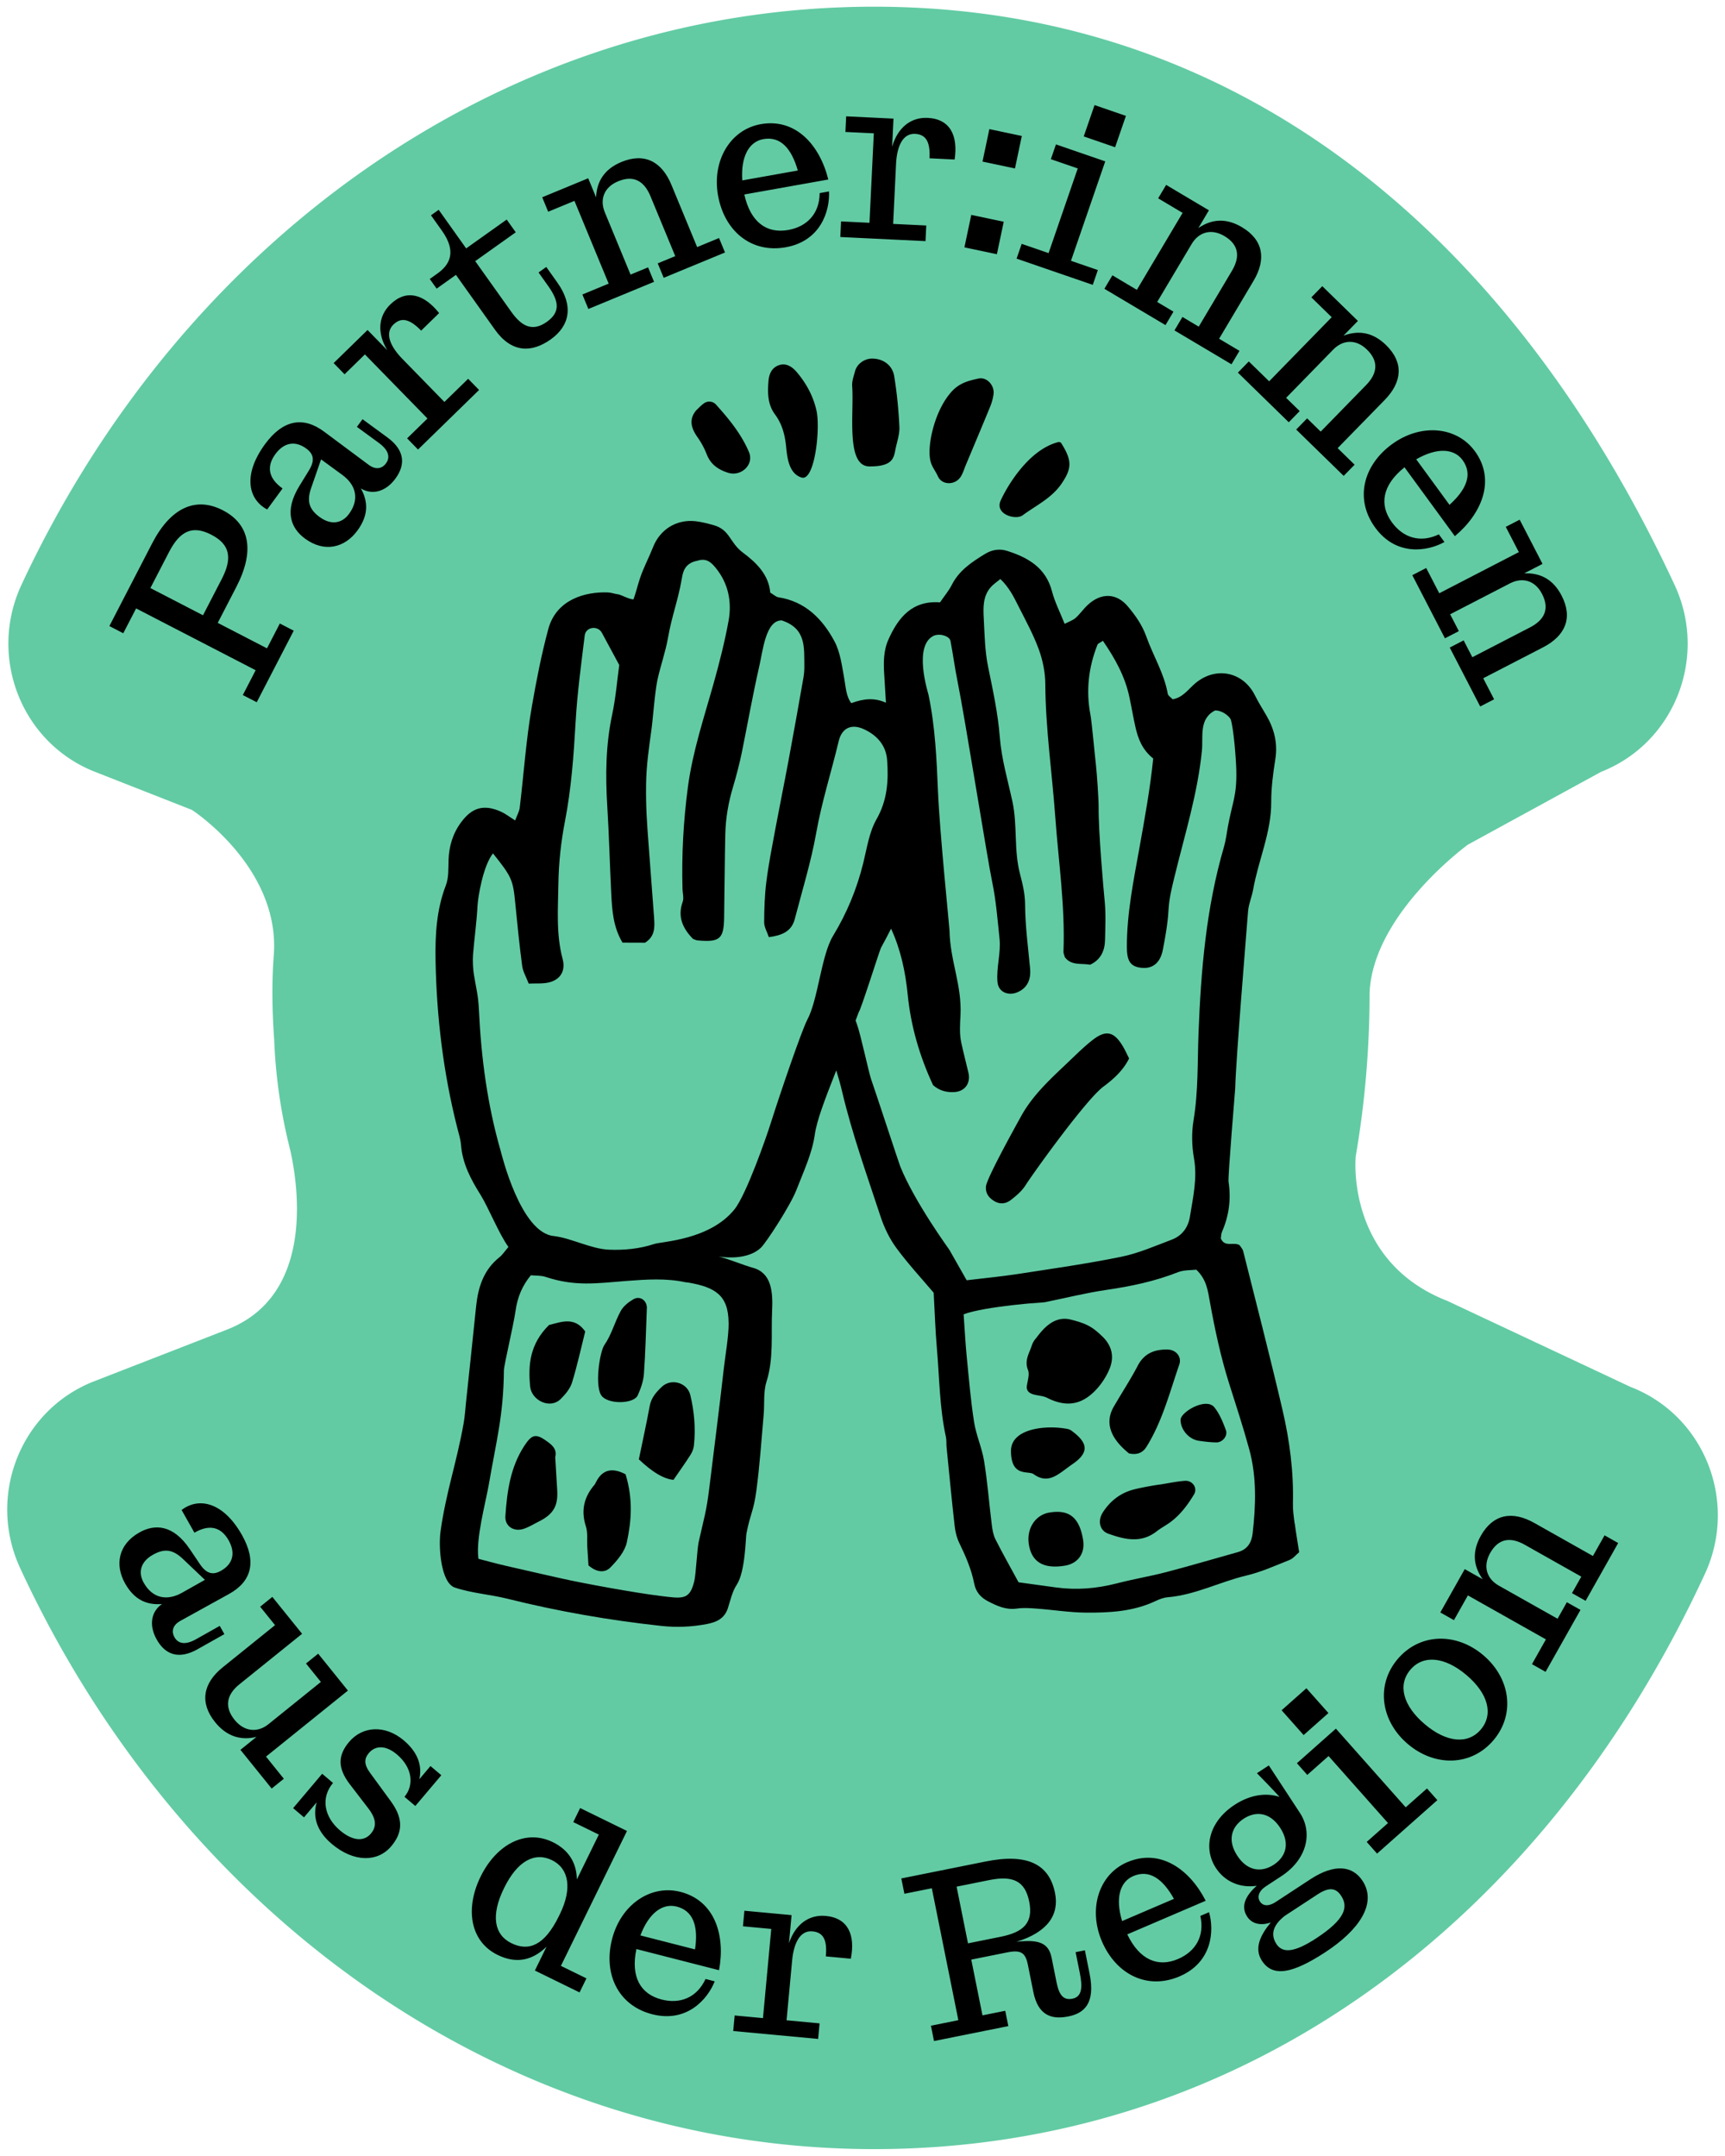 <svg xmlns="http://www.w3.org/2000/svg" id="Ebene_1" data-name="Ebene 1" viewBox="0 0 680.06 850.2"><defs><clipPath id="clippath"><path d="M0 0h680.06v850.2H0z" style="stroke-width:0;fill:none"/></clipPath><style>.cls-3{stroke-width:0}</style></defs><g style="clip-path:url(#clippath)"><path d="m642.92 546.89-72.26-33.94c-40.22-15.65-36.2-56.74-36.2-56.74l-.03-.04c3.56-20.54 5.51-42.21 5.51-64.65 1.26-31.22 38.76-58.49 38.77-58.49l52.49-28.7c28.98-11.38 42.24-45.24 28.99-73.7C597.15 95.17 490.84 2.64 344.6 2.64S71.49 95.18 8.45 230.62c-13.24 28.46.02 62.32 29 73.7l38.22 15.02s34.92 22.61 32.26 57.33c-.86 11.24-.59 22.82.17 33.34a207.44 207.44 0 0 0 5.1 38.38c.13.66.21 1.01.21 1.01s.06.21.15.54c.32 1.35.64 2.71.98 4.05 3.1 14.11 9.33 56.88-25.05 70.25L37.15 544.6C8.12 555.89-5.24 589.73 7.93 618.24c62.86 136.07 190.02 229.12 336.68 229.12s264.68-90.77 327.54-226.84c13.17-28.51-.19-62.35-29.22-73.64Z" style="fill:#62cba4;stroke-width:0"/></g><path d="M378.83 187.86c.84-1.41 1.32-3.05 1.96-4.58 3.21-7.67 6.45-15.32 9.6-23.01a20.32 20.32 0 0 0 1.29-4.79c.5-3.47-2.59-6.95-5.95-6.22-3.79.83-7.41 1.7-10.48 5.06-5.85 6.41-8.56 16.95-8.77 23.03-.21 6.08 1.68 6.92 3.3 10.5 1.64 3.61 6.97 3.48 9.04 0ZM403.17 203.17c5.29-3.91 11.44-6.73 15.36-12.51 4.03-5.94 4.24-9.06-.28-16.14-.31-.09-.65-.31-.92-.24-11.85 2.94-20.36 17.63-22.82 23.05-2.46 5.42 5.89 7.88 8.66 5.84ZM342.72 183.9c9.34.08 9.64-3.43 10.3-6.71.59-2.96 1.69-5.96 1.55-8.9-.32-6.68-.96-13.39-2.05-19.99-.72-4.4-4.44-6.9-8.67-6.92-3.02-.01-5.97 2.06-6.75 4.94-.52 1.94-1.28 3.97-1.14 5.9.78 10.66-2.58 31.6 6.76 31.68ZM278.64 179.18c1.55 4.01 4.66 6.05 8.39 7.22 5.17 1.62 10.32-3.2 8.25-8.13-2.92-6.95-7.82-13.03-13.03-18.77-1.24-1.37-3.25-1.5-4.67-.51-1.26.88-2.28 2.04-3.12 2.81-2.71 3.25-2.32 6.59.52 10.58 1.5 2.11 2.75 4.46 3.65 6.8ZM309.91 176.06c.42 4.02.95 10.66 6.12 12.23 5.16 1.57 7.45-19.23 5.87-26.35-1.27-5.71-3.99-10.72-7.71-15.14-1.73-2.05-4.12-3.8-7.02-2.84-2.78.91-3.95 3.3-4.2 6.22-.4 4.65-.35 9.28 2.53 13.17 2.85 3.85 3.92 7.99 4.42 12.72ZM434.56 526.92c-3.81-3.67-6.03-5.04-12.49-6.64-7.47-1.86-12.07 5.5-13.87 7.65-.64.76-1.15 1.7-1.45 2.64-1 3.08-2.96 5.85-1.48 9.58.75 1.89-.28 4.49-.5 6.8.17 3.68 5.31 2.8 7.94 4.14 7.43 3.78 13.52 3.02 19.24-2.97 2.26-2.37 4.18-5.31 5.44-8.33 1.96-4.71 1.06-9.13-2.82-12.87ZM391.97 473.56c2.31 1.42 4.64 1.06 6.58-.45 2.08-1.62 4.22-3.42 5.62-5.59 3.79-5.87 24.13-34.11 30.83-39.08 3.86-2.86 7.77-6.31 10.14-11.12-.84-1.65-1.52-3.16-2.35-4.58-3.53-6.03-6.74-6.82-12.03-2.69-2.9 2.26-5.57 4.83-8.23 7.38-7.24 6.98-14.93 13.58-19.9 22.55-3.59 6.47-13.67 24.8-13.93 27.81-.23 2.7 1.1 4.44 3.26 5.77ZM445.08 573.06c2.85.62 5.25.04 6.91-2.62 6.24-10.01 9.11-21.38 12.91-32.36 1.1-3.17-1.3-5.98-4.78-5.99-5.01-.02-9.03 1.51-11.57 6.37-2.78 5.33-6.1 10.38-9.12 15.59-5.5 8.74 1.4 15.51 5.65 19.01ZM467.13 583.86c-3.29.25-6.55.96-9.82 1.47-.02-.07-7.29 1.09-10.82 2.09-5.01 1.41-8.91 4.52-11.71 8.89-2.11 3.29-1.29 7.17 2.15 8.4 6.38 2.28 12.9 3.89 19.06-.92 1.56-1.22 3.34-2.17 4.97-3.31 4.17-2.94 7.16-6.95 9.75-11.22 1.54-2.53-.54-5.62-3.58-5.39ZM413.78 596.36c-5.67.93-9.18 6.38-8.15 12.67 1.14 6.93 5.87 9.68 14.25 8.28 5.12-.86 7.97-4.89 7.13-10.08-1.43-8.86-5.43-12.15-13.23-10.87ZM422.29 564c-.75-.55-1.87-.67-2.85-.82-8.17-1.22-20.88.35-20.88 8.92.05 10.5 6.83 7.63 8.9 9.12 6.05 4.33 9.85-.16 15.51-4.05 7.29-5.01 5.11-8.96-.68-13.17ZM478.9 555.08c-3.1-4.44-13.47 1.6-13.47 4.75 0 3.85 3.25 7.66 7.17 8.24 2.3.34 4.63.62 6.95.65 2.4.03 4.56-2.58 3.74-4.82-1.12-3.08-2.41-6.27-4.39-8.82Z" class="cls-3"/><path d="M510.4 600.7c-.35-2.64-.75-5.31-.68-7.95.31-12.5-1.3-24.82-4.12-36.9-4.88-20.9-10.26-41.69-15.48-62.51-.23-.92-1.01-1.71-1.41-2.37-2.38-1.49-5.81 1.02-7.41-2.66.13-.78.1-1.82.48-2.69 2.76-6.33 3.6-12.85 2.56-19.7-.29-1.92 2.61-36.22 2.63-36.89.25-11.07 4.39-60.9 5.05-69.62.23-2.96 1.52-5.82 2.04-8.78 2.04-11.51 7.14-22.36 7.1-34.36-.02-5.64.74-11.33 1.62-16.92 1-6.33-.43-11.97-3.58-17.35-1.51-2.59-3.12-5.14-4.46-7.83-4.67-9.36-15.44-11.54-23.5-4.77-2.75 2.31-4.85 5.6-8.91 6.32-.67-.71-1.81-1.35-1.95-2.16-1.42-8.06-5.76-14.99-8.44-22.52-1.65-4.64-4.29-8.33-7.25-11.88-4.51-5.41-10.57-5.54-15.85-.66-1.72 1.59-3.06 3.6-4.82 5.15-1.09.97-2.62 1.44-4.3 2.32-1.87-4.7-3.9-8.63-4.98-12.8-2.43-9.35-9.43-13.33-17.71-15.97-3.03-.97-6.02-.44-8.72 1.22-5.16 3.17-10.18 6.46-13.06 12.16-1.19 2.35-2.95 4.41-4.66 6.92-10.93-.82-16.46 5.91-20.38 14.75-1.97 4.46-1.9 9.17-1.61 13.89.22 3.64.45 7.29.67 10.93-4.32-1.94-8.44-1.76-13.66.17-2.06-2.65-2.17-6.37-2.83-10.01-.89-4.89-1.53-10.13-3.82-14.4-4.72-8.8-11.49-15.69-22.12-17.34-.91-.14-1.71-.96-3.18-1.83-.58-6.92-5.28-11.69-10.78-15.77-5.36-3.98-5-9.09-11.77-10.9-2.26-.6-4.55-1.22-6.87-1.48-7.58-.86-14.08 3.28-16.8 10.25-1.59 4.05-3.78 8.13-5.15 12.27-.92 2.8-1.53 5.45-2.55 8.31-1.95-.09-4.85-1.86-6.14-2.02-1.33-.16-2.63-.68-3.95-.73-8.77-.35-20.33 2.67-23.5 14.45-2.71 10.07-4.69 20.25-6.46 30.42-2.3 13.19-3.19 26.63-4.79 39.95-.18 1.54-1.05 3-1.81 5.08-2.23-1.4-3.77-2.63-5.51-3.42-6.75-3.05-11.41-1.77-15.77 4.11-3.31 4.46-4.81 9.47-4.98 15.01-.1 3.31.09 6.89-1.06 9.88-3.71 9.65-4.25 19.66-4.06 29.74.42 22.23 3.06 44.19 8.53 65.77.58 2.28 1.32 4.57 1.51 6.89.57 7.3 3.84 13.47 7.62 19.51 3.15 5.02 7.38 15.63 11.07 20.67-1.35 1.57-2.28 3.05-3.57 4.08-6.25 5-8.4 11.85-9.18 19.42-1.29 12.65-2.65 25.29-3.99 37.93-.28 2.66-.44 5.34-.9 7.97-2.72 15.53-6.95 27.16-9.13 42.78-.85 6.04.08 20.26 5.66 22.13 6.67 2.23 14.01 2.71 20.83 4.42 19.89 4.96 40.06 8.46 60.42 10.68 5.92.65 11.88.46 18.03-.72 3.86-.73 7.01-2.16 8.34-6.25 1.02-3.14 1.71-6.56 3.49-9.24 3.42-5.17 3.5-18.58 3.83-20.22 1.61-8.19 2.8-8.62 3.91-16.88 1.34-9.93 1.99-19.95 2.88-29.94.39-4.35-.17-8.96 1.11-13.01 2.93-9.25 1.76-18.68 2.22-28.02.36-7.5-.26-14.87-7.5-16.89-3.88-1.08-9.45-3.43-13.35-4.41-1.8-.46 10.1 2.43 16.4-3.5 2.17-2.04 11.72-16.82 13.99-22.7 2.77-7.18 6.22-14.39 7.28-21.88.8-5.64 3.87-13.65 8.48-25.37.85 2.78 1.65 5.59 2.32 8.45 3.93 16.62 9.76 32.81 15.1 49.08 1.45 4.41 3.55 8.81 6.29 12.53 4.73 6.42 10.19 12.29 14.69 17.62.43 7.82.64 14.83 1.25 21.79 1.03 11.7 1.03 23.51 3.57 35.06.29 1.3.13 2.68.26 4.02 1.03 10.35 2.02 20.71 3.18 31.04.26 2.3.83 4.7 1.84 6.77 2.5 5.16 4.77 10.35 5.88 16.02.61 3.14 2.48 5.42 5.36 6.91 3.61 1.88 7.16 3.54 11.49 2.91 2.62-.38 5.36-.16 8.02.04 6.35.47 12.68 1.5 19.02 1.56 9.42.08 18.84-.41 27.62-4.58 1.5-.71 3.16-1.34 4.8-1.48 10.87-.92 20.55-6.09 30.99-8.56 5.83-1.38 11.41-3.91 17.01-6.14 1.43-.57 2.52-2 3.8-3.06-.63-4.03-1.26-7.66-1.74-11.3Zm-223.14-79.11c.03 5.34-1.28 12.54-1.89 17.84-2.07 18.31-3.51 28.9-5.73 47.19-1.18 9.74-2.13 11.96-4.22 21.51-.57 2.59-1.07 12.52-1.67 15.11-1.83 7.89-4.77 7.06-13.63 5.98-9.3-1.13-29.93-4.85-39.08-6.93-7.18-1.63-14.37-3.23-21.54-4.9-3.55-.82-7.06-1.79-10.88-2.77-1.14-7.8 2.87-22.23 4.1-29.38 3.01-17.47 5.76-27.15 5.94-44.97.02-2.01 3.7-17.27 4.61-23.57.74-5.14 2.51-9.61 6-13.88 1.91.19 3.98.03 5.8.63 11.72 3.89 20.03 2.52 32.12 1.59 7.7-.59 15.4-1.12 23.05.53.33.07.67.04 1 .1 10.65 1.84 15.93 4.95 16 15.9Zm30.97-119.42c-2.07 3.83-10.5 28.4-14.55 41.22-1.31 4.16-9.36 27.56-14.16 33.49-9.76 12.06-28.55 12.6-31.52 13.58-5.84 1.93-11.86 2.51-17.91 2.27-7.04-.28-14.71-4.51-21.71-5.38-13.15-1.14-20.66-32.38-21.04-33.72-5.21-18.1-7.65-36.63-8.53-55.4-.29-6.06-1.03-8.09-2-14.08-.34-2.1-.5-5.56-.33-7.68.51-6.42 1.44-12.82 1.77-19.25.18-3.52 2.18-15.79 6.1-20.74 7.39 9.22 7.88 10.43 8.76 19.39.82 8.34 1.65 16.68 2.75 24.98.29 2.22 1.56 4.3 2.57 6.97 2.9-.14 5.6.14 8.07-.49 4.48-1.14 6.55-4.57 5.3-9.25-2.62-9.83-1.8-19.77-1.66-29.7.12-8.23 1.02-16.43 2.58-24.51 2.51-12.93 3.46-26.1 4.21-39.29.65-11.37 2.2-22.7 3.59-34.02v-.05c.47-3.37 5.14-4 6.76-1.01 2.35 4.35 4.44 8.23 6.85 12.7-.79 5.7-1.35 12.74-2.8 19.6-2.54 11.95-2.67 23.93-1.92 36.03.7 11.39.99 22.82 1.55 34.22.33 6.69.73 13.39 4.45 19.61 3.08 0 6.05.02 8.87.03 3.98-2.45 3.87-6.13 3.58-9.91-.72-9.38-1.39-18.76-2.11-28.14-.69-9.06-1.16-15.16-1.04-24.38.11-7.69 1.08-13.96 2.12-21.61.63-4.62 1.32-14.86 2.4-19.77 1.23-5.59 3.13-10.8 4.11-16.37 1.58-8.93 3.86-14.33 5.44-23.26.4-2.24.86-6.2 6.17-7.16 3.67-1.23 5.62.87 7.25 2.87 4.96 6.12 6.4 13.39 5.01 20.91-1.51 8.23-3.58 16.39-5.84 24.46-3.81 13.58-8.32 26.97-10.18 41.03-1.77 13.35-2.5 26.74-2.12 40.2.05 1.67.6 3.52.08 4.98-2.12 5.9-.03 10.46 4.03 14.64.56.19 1.18.55 1.83.61 8.7.78 10.32-.56 10.46-8.85.19-11.04.21-22.08.47-33.11.15-6.43 1.27-12.71 3.14-18.86 1.08-3.56 2.6-9.46 3.34-13.11 2.3-11.33 4.3-22.73 6.88-34.01 1.48-6.44 2.57-18.25 8.86-18.24 9.81 3.22 8.82 10.84 8.94 18.09.02 1.57-.12 3.14-.39 4.69-1.9 10.9-3.86 21.79-5.88 32.66-1.66 8.91-3.48 17.79-5.14 26.7-1.29 6.94-2.67 13.87-3.56 20.86-.68 5.32-.85 10.72-.87 16.09 0 1.83 1.13 3.67 1.85 5.8 5.07-.67 8.92-2.16 10.22-7.14 2.94-11.32 6.43-22.56 8.47-34.05 2.18-12.25 5.97-24.03 8.84-36.07 1.24-5.21 5-6.96 9.84-4.77 5.24 2.37 8.83 6.39 9.26 12.24.59 8.04.11 15.76-4.17 23.28-2.91 5.1-3.8 11.42-5.24 17.28-2.52 10.2-6.43 19.71-11.91 28.72-4.7 7.74-5.87 25.18-10.19 33.15Zm56.1 90.69c-.14-.25-13.73-18.87-19.39-32.88-.62-1.54-10.01-30.26-11.52-34.47-.85-2.37-4.2-17.97-5.53-21.5-.21-.55-.38-1.1-.58-1.65.41-1.09.83-2.18 1.25-3.32.73-.58 8.25-24.43 8.74-25.31 1.47-2.67 2.78-5.16 3.99-7.58 3.79 8.21 5.67 16.99 6.56 26 1.24 12.55 4.73 24.37 9.99 35.69 2.46 2.2 5.35 2.94 8.44 2.74 4.2-.27 6.47-3.55 5.5-7.67-.92-3.92-1.95-7.82-2.8-11.76-.78-3.59-.51-7.13-.32-10.84.6-11.99-4.11-21.41-4.33-33.44-.02-1.3-3.86-38.48-4.55-54.94-.53-12.72-1.1-25.47-3.73-38-.21-.98-6.2-19.63 2.25-23.36 2.81-.93 6.08.44 6.41 2.12 1.02 5.27 1.7 10.61 2.77 15.88 2.95 14.49 11.65 69.51 13.77 79.65 1.42 6.79 2.07 14.87 2.8 21.88.6 5.67-1.31 11.37-.81 17.05.37 4.23 4.41 5.4 7.48 4.23 4.11-1.56 5.82-4.92 5.38-9.56-.79-8.34-1.91-16.68-1.97-25.03-.03-4.52-.97-8.19-2.05-12.39-2.43-9.42-.9-18.89-2.95-28.39-1.83-8.45-4.3-16.72-4.98-25.49-.72-9.27-2.73-18.46-4.6-27.6-1.29-6.29-1.37-12.64-1.71-18.95-.23-4.25-.42-8.85 2.75-12.45 1.02-1.16 2.37-2.04 3.79-3.22 3.37 3.22 5.18 6.83 6.97 10.39 2.87 5.7 5.98 11.33 8.16 17.29 1.59 4.34 2.57 9.16 2.59 13.78.1 17.53 2.66 34.83 3.92 52.25 1.29 17.72 3.94 35.39 3.24 53.24-.03.64.32 1.29.55 2.16 2.5 3.41 6.52 2.32 9.97 2.96 4.24-2 5.78-5.56 5.87-9.84.1-5.04.35-10.12-.13-15.11-.46-4.7-2.5-27.5-2.4-37.18.03-3-.71-13.68-1.06-16.66-.47-3.93-1.65-17.11-2.16-19.72-1.83-9.51-.77-18.73 2.77-27.68.2-.49 1.01-.74 2.14-1.52 4.7 6.83 8.68 13.92 10.43 22.13.84 3.93 1.5 7.91 2.38 11.83 1.04 4.63 2.68 8.97 7.02 12.45-1.18 11.66-3.32 23.49-5.45 35.33-2.32 12.88-4.94 25.72-4.94 38.89 0 5.47 1.31 7.61 5.15 8.22 4.71.74 7.97-1.58 9.03-6.99 1.03-5.25 1.96-10.57 2.25-15.89.24-4.39 1.26-8.45 2.29-12.69 4.02-16.61 9.21-32.98 10.88-50.11.52-5.3-1.27-12.5 5.21-15.72 3.19 0 5.91 2.68 6.2 3.69 1.18 4.17 2.04 15.7 2.14 19.94.23 10.07-1.5 12.32-3.33 22.24-.48 2.61-.78 5.33-1.53 7.9-7.03 24.03-9.09 48.71-10.04 73.58-.43 11.39-.06 22.83-1.95 34.18-.82 4.89-.71 10.16.16 15.04 1.4 7.9-.38 15.39-1.59 22.98-.68 4.27-3.09 7.56-7.15 9.1-6.58 2.49-13.13 5.38-19.97 6.77-13.49 2.75-27.14 4.68-40.75 6.78-6.55 1.01-13.16 1.63-20.15 2.47-2.27-3.98-4.53-7.93-6.76-11.9Zm119.51 111.72c-.42 3.64-2.06 6.34-5.82 7.39-9.37 2.61-18.7 5.39-28.11 7.85-6.49 1.7-13.13 2.79-19.62 4.48-7.93 2.05-15.88 2.71-23.99 1.6-4.97-.68-9.95-1.37-14.74-2.03-3.2-5.9-6.31-11.38-9.14-17-.88-1.75-1.19-3.85-1.44-5.83-1.04-8.32-1.67-16.69-3.01-24.96-.85-5.25-3.16-10.26-3.97-15.51-1.34-8.61-2.05-17.31-2.91-25.99-.49-5.01-.74-10.04-1.19-16.37 8.43-3.2 32.08-4.81 32.39-4.84l-6.5.62c-.06.07 6.84-.54 6.52-.63 8.35-1.7 16.02-3.63 23.79-4.76 9.69-1.41 19.16-3.38 28.3-6.99 2.36-.93 5.16-.74 7.22-1 4.07 3.86 4.57 8.29 5.34 12.57 1.97 10.92 4.27 21.75 7.62 32.35 2.74 8.65 5.57 17.27 7.95 26.02 2.95 10.86 2.57 21.94 1.31 33Z" class="cls-3"/><path d="M260.92 546.79c-2.15 2.04-4.16 4.26-4.76 7.49-1.33 7.2-2.91 14.35-4.3 21.11q7.95 7.59 13.66 8.09c2.23-3.26 4.53-6.47 6.66-9.8.7-1.08 1.24-2.41 1.38-3.68.74-6.72.16-13.41-1.41-19.94-1.18-4.94-7.56-6.75-11.23-3.27ZM255.02 515.87c.12-3.07-2.68-5.13-5.32-3.59-1.93 1.12-3.94 2.71-4.98 4.61-2.38 4.34-3.63 9.38-6.43 13.39-1.93 2.76-4.07 17.15-.85 20.38 3.22 3.22 12.53 2.71 13.96-.46 1.21-2.67 2.25-5.62 2.46-8.51.62-8.58.81-17.2 1.15-25.8ZM218.88 574.56c.71-2.65-.59-4.29-2.64-5.83-4.84-3.61-6.39-3.48-9.54 1.34-5.5 8.43-6.81 18.01-7.46 27.71-.25 3.72 2.93 6.13 6.7 5.16 2.2-.57 4.21-1.9 6.28-2.92 5.94-2.93 7.85-6.18 7.45-12.58-.27-4.3-.52-8.59-.78-12.89ZM234.49 585.28c-4.25 4.89-5.56 10.24-3.5 16.59.79 2.45.38 5.28.53 7.94.15 2.62.34 5.24.48 7.4 3.14 2.74 6.42 3.1 8.67.79 2.73-2.8 5.67-6.27 6.45-9.89 1.82-8.41 2.49-17.09-.5-26.82-9.19-4.89-11.5 3.25-12.14 3.98ZM216.45 522.42c-7.56 7.46-8.28 15.64-7.45 24.24.52 5.49 7.86 9.14 12.07 4.92 1.83-1.83 3.7-4.05 4.44-6.43 2.05-6.65 3.52-13.49 5.2-20.17-4.21-6.01-9.44-3.74-14.26-2.56ZM54.93 604.24c-8.3 4.68-9.74 12.78-5.61 20.1 3.76 6.67 8.79 8.56 14.54 8.1-4.25 2.93-5.28 8.33-2.06 14.03 3.39 6.02 8.76 7.93 16.08 3.8l10.58-5.96-1.83-3.25-9.36 5.27c-4.88 2.75-7.34 1.24-8.49-.79-1.15-2.03-.98-4.59 2.27-6.43l19.22-10.62c9-4.96 10.99-12.84 5.12-23.26-7.34-13.02-17.06-15.05-23.79-9.86l5.05 8.95c5.65-3.29 10.37-2.52 13.49 3.01 2.84 5.04 1.64 9.37-3 11.99-3.09 1.74-5.66 1.37-8.37-2.68l-3.88-5.75c-6.73-10.04-14.09-9.97-19.95-6.66Zm5.37 8.77c4.56-2.57 7.84-2.06 11.7 1.55l8.78 8.35-9.03 5.09c-5.7 3.21-11.51 2.41-15.09-3.94-2.38-4.23-1.09-8.4 3.63-11.05Zm58.8 31.17-11.73-14.55-4.8 3.87 5.86 7.27-20.65 16.65c-7.71 6.21-9.2 13.89-2.98 21.6 4.51 5.6 10.11 7.33 16.32 5.81l-6.33 5.1 12.31 15.27 4.8-3.87-7.03-8.73 32.29-26.03-11.72-14.55-4.8 3.87 5.86 7.27-20.65 16.65c-4.36 3.52-9.62 2.95-13.37-1.7-4.1-5.09-3.19-9.91 1.9-14.01l24.73-19.93Zm-3.53 68.75 4.28 3.62 5-5.92c-1.49 5.1-.47 10.98 5.95 16.4 8.71 7.35 18.11 7.23 23.41.95 4.22-4.99 5.22-10.38-.03-17.63l-8.39-11.49c-2.25-3.13-2.31-5.37-.38-7.66 2.53-3 6.62-3.21 11.05.53 6.28 5.3 6.79 12.22 3 16.72l4.28 3.62 10.25-12.13-4.28-3.62-4.4 5.21c1.12-4.8-.13-10.26-6.13-15.33-7.28-6.15-16.19-5.73-21.56.62-4.58 5.42-4.42 10.45.2 16.56l7.45 9.71c3.13 4.11 3.25 7.15.96 9.86-2.89 3.42-7.46 2.75-12.17-1.23-6.28-5.31-7.71-12.87-2.77-18.73l-4.28-3.62-11.45 13.56Zm102.05 20.51c6.71 3.29 8.03 11.21 3.1 21.28l-.41.84c-5.75 11.74-12 13.89-18.71 10.6-6.71-3.29-8.24-10.79-2.89-21.7 5.34-10.91 12.21-14.31 18.92-11.02Zm13.58 46.6-10.07-4.93 26.05-53.19-18.46-9.04-2.71 5.54 10.07 4.93-8.67 17.7c-.05-6.06-2.81-11.46-9.44-14.71-10.91-5.34-22.34 1.02-28.51 13.6-6.16 12.58-4.18 25.52 6.73 30.86 7.8 3.82 14.09 1.81 19.28-3.25l-4.6 9.4 17.62 8.63 2.71-5.54Zm37.04-34.11c-11.77-3.01-23.48 5.08-26.95 18.65-3.47 13.57 2.28 26.14 15.85 29.61 13.66 3.5 21.87-5.97 24.63-12.98l-3.62-.93c-3.44 7.41-10.07 9.96-17.31 8.1-8.33-2.13-12.27-8.93-9.95-19.9l32.58 8.34c2.57-13.81-1.66-27.42-15.23-30.9Zm-1.48 5.79c6.7 1.72 8.57 7.98 7.25 16.9l-21.54-5.51c3.34-8.88 8.77-12.8 14.29-11.38Zm22.3 49.08 33.48 3.12.57-6.14-13.02-1.21 2.2-23.62c.61-6.51 2.99-11.92 8.01-11.45 4.28.4 5.88 3.36 5.27 9.87l9.86.92c1.8-9.21-.95-16.04-9.88-16.87-6.7-.62-12.04 3.38-14.51 10.75l1.03-11.07-18.6-1.73-.57 6.14 11.16 1.04-3.27 35.16-11.16-1.04-.57 6.14Zm79.15 3.95 29.31-5.89-1.21-6.04-8.98 1.8-4.42-21.98 14.1-2.83c5.49-1.1 7.26.07 8.23 4.92l2.15 10.71c1.88 9.34 7.34 10.91 13.75 9.62 6.23-1.25 10.8-5.03 8.41-16.93l-1.84-9.16-3.66.74 1.66 8.24c1.1 5.49.93 9.34-2.92 10.11-3.48.7-5.22-1.33-6.24-6.37l-1.97-9.8c-1.2-5.95-5.17-7.25-13.84-6.27 12.29-3.8 16.92-10.64 15.19-19.25-2.28-11.36-10.88-15.73-27.36-12.41l-33.24 6.68 1.22 6.04 10.81-2.17 10.46 52.02-10.81 2.17 1.21 6.04Zm26.32-41.12-12.91 2.6-4.49-22.35 12.91-2.6c9.16-1.84 14.05.23 15.71 8.47 1.66 8.24-2.06 12.04-11.22 13.88Zm49.88-29.41c-11.16 4.78-15.51 18.34-10 31.22 5.52 12.88 17.74 19.33 30.62 13.81 12.96-5.56 13.7-18.07 11.62-25.3l-3.43 1.47c1.79 7.97-1.91 14.03-8.78 16.98-7.9 3.39-15.17.4-20.02-9.71l30.91-13.25c-6.38-12.51-18.03-20.73-30.91-15.21Zm2.36 5.49c6.35-2.72 11.65 1.1 16.04 8.98l-20.43 8.76c-2.77-9.08-.85-15.49 4.39-17.74Zm44.92 16c2.3 3.52 6.53 3.32 9.31 2.28-4.06 4.89-6.72 10.2-3.49 15.13 4.2 6.41 11.72 5.28 25.01-3.42 13.29-8.7 20.47-19.21 14.64-28.12-3.89-5.94-10.98-6.88-20.52-.64l-13.75 9.01c-2.66 1.74-4.94 1.67-6.17-.21-1.13-1.72-.56-4.1 2.33-5.99l6.09-3.99c10.16-6.65 12.47-17.1 7.36-24.92l-12.28-18.76-4.69 3.07c3.11 3.21 5.35 5.43 8.91 9.35-5.17-1.75-11.55-.92-17.72 3.12-10.16 6.65-12.47 17.1-7.36 24.92 3.48 5.31 9.47 7.98 16.08 7-4.31 3.83-6.47 8.03-3.75 12.17Zm11.52 10.77c-2.87-4.38-.45-8.19 3.33-11.11l12.89-8.44c4.85-3.17 7.38-2.37 9.32.59 2.87 4.38 1.58 9.24-9.83 16.71-8.6 5.63-13.26 6.01-15.72 2.25Zm-1.04-31.25c-4.69 3.07-10.28 2.71-14.38-3.54-4.09-6.25-2.18-11.52 2.5-14.59 4.69-3.07 10.28-2.71 14.38 3.54 4.09 6.25 2.18 11.52-2.5 14.59Zm11.77-51.12 9.78-8.68-8.68-9.78-9.78 8.68 8.68 9.78Zm28.96 46.73 23.76-21.07-4.09-4.61-8.39 7.44-27.52-31.03-15.37 13.64 4.09 4.61 8.39-7.44 23.43 26.42-8.39 7.44 4.09 4.61Zm40.91-48.94c-5.07 5.99-13.55 5.18-22.11-2.07-8.56-7.24-10.77-15.47-5.7-21.46 5.07-5.99 13.55-5.18 22.11 2.06 8.56 7.24 10.77 15.47 5.7 21.46ZM551 654.15c-8.69 10.27-6.64 24.48 4.06 33.53s25.05 8.71 33.74-1.56c8.69-10.27 6.64-24.48-4.06-33.53s-25.05-8.71-33.74 1.56Zm58.33 5.02 13.76-24.41-5.37-3.03-3.67 6.51-23.11-13.02c-4.88-2.75-6.39-7.68-3.46-12.89 3.21-5.7 7.93-6.47 13.63-3.26l22.3 12.57-3.67 6.51 5.37 3.03 12.84-22.79-5.37-3.03-4.59 8.14-23.11-13.03c-8.63-4.86-16.22-3.56-21.08 5.06-3.53 6.27-2.98 11.94.74 17.14l-7.08-3.99-9.63 17.09 5.37 3.03 5.5-9.76 30.76 17.34-5.5 9.77 5.37 3.03ZM101.21 276.88l14.59-28.21-5.48-2.83-5.06 9.79-19.42-10.04 7.34-14.19c7.29-14.11 5.39-24.66-5.32-30.2-10.7-5.53-20.58-1.07-27.88 13.04l-16.86 32.61 5.48 2.83 5.06-9.79 47.13 24.37-5.06 9.79 5.48 2.83ZM87.37 228.4l-7.34 14.19-20.74-10.73 7.34-14.19c4.29-8.3 9.21-10.7 16.68-6.84 7.47 3.86 8.36 9.26 4.07 17.56Zm32.91-16.01c7.69 5.62 15.66 3.58 20.63-3.2 4.52-6.18 4.16-11.54 1.37-16.59 4.42 2.66 9.77 1.36 13.63-3.92 4.08-5.58 3.6-11.25-3.19-16.22l-9.8-7.17-2.21 3.02 8.67 6.34c4.52 3.31 4.17 6.17 2.79 8.06-1.38 1.89-3.78 2.79-6.79.59l-17.61-13.11c-8.24-6.14-16.24-4.7-23.3 4.95-8.82 12.07-6.65 21.75.86 25.74l6.07-8.29c-5.33-3.78-6.59-8.4-2.84-13.53 3.42-4.67 7.86-5.36 12.16-2.22 2.86 2.1 3.59 4.59 1.02 8.73l-3.63 5.91c-6.36 10.28-3.25 16.95 2.18 20.92Zm5.76-8.51c-4.22-3.09-5.12-6.29-3.43-11.3l3.97-11.45 8.37 6.12c5.28 3.86 6.95 9.48 2.65 15.36-2.87 3.92-7.19 4.46-11.57 1.26Zm38.76-26.63 24.07-23.49-4.31-4.41-9.36 9.13-16.57-16.98c-4.57-4.68-7.15-10-3.54-13.52 3.08-3 6.37-2.3 10.94 2.38l7.09-6.92c-5.86-7.34-12.83-9.67-19.25-3.4-4.81 4.7-5.22 11.36-1.21 18.02l-7.76-7.95-13.37 13.05 4.31 4.41 8.02-7.83 24.66 25.27-8.02 7.83 4.31 4.41Zm30.32-47.27c6.5 9.13 14.38 9.25 21.99 3.84 7.61-5.42 9.08-13.34 2.58-22.47l-4.33-6.09-3.04 2.17 3.79 5.33c4.33 6.09 4.82 10.32-.5 14.12-5.33 3.79-9.62 2.26-13.96-3.83l-14.3-20.09 15.98-11.37-3.57-5.02-15.98 11.37-10.83-15.22-3.04 2.17 4.33 6.09c5.9 8.3 3.1 13.38-1.77 16.85l-3.04 2.17 2.71 3.8 7.61-5.42 15.38 21.61Zm36.83-8.15 25.9-10.71-2.35-5.7-6.91 2.85-10.13-24.52c-2.14-5.18-.29-9.99 5.24-12.27 6.04-2.5 10.23-.19 12.73 5.86l9.78 23.65-6.91 2.85 2.36 5.7 24.17-9.99-2.36-5.7-8.63 3.57-10.13-24.52c-3.78-9.15-10.55-12.82-19.71-9.04-6.65 2.75-9.71 7.55-10.01 13.94l-3.1-7.51-18.13 7.49 2.35 5.7 10.36-4.28 13.49 32.63-10.36 4.28 2.35 5.7Zm67.94-72.87c-11.96 2.13-19.27 14.34-16.81 28.14 2.46 13.79 12.9 22.85 26.69 20.39 13.89-2.47 17.44-14.49 17.05-22.01l-3.68.66c-.06 8.17-5.04 13.23-12.4 14.54-8.46 1.51-14.87-3.04-17.3-14l33.11-5.9c-3.38-13.63-12.86-24.28-26.66-21.82Zm1.05 5.89c6.81-1.21 11.1 3.72 13.59 12.38l-21.89 3.9c-.64-9.47 2.69-15.28 8.3-16.28Zm30.34 38.6 33.59 1.62.3-6.16-13.06-.63 1.15-23.7c.32-6.53 2.45-12.04 7.49-11.8 4.29.21 6.02 3.1 5.71 9.63l9.89.48c1.38-9.29-1.66-15.98-10.62-16.41-6.72-.33-11.88 3.91-14.02 11.39l.54-11.1-18.66-.9-.3 6.16 11.2.54-1.71 35.27-11.2-.54-.3 6.16Zm56.06-29.74 12.8 2.7 2.7-12.8-12.8-2.7-2.7 12.8Zm-7.13 33.82 12.8 2.7 2.7-12.8-12.8-2.7-2.7 12.8Zm47.05-43.74 12.36 4.26 4.26-12.36-12.37-4.26-4.26 12.36Zm-26.48 48.18 30.03 10.34 2.01-5.83-10.6-3.65 13.51-39.21-19.43-6.69-2.01 5.83 10.6 3.65-11.5 33.38-10.6-3.65-2.01 5.83Zm34.61 11.89 24.09 14.32 3.15-5.3-6.42-3.82 13.56-22.81c2.86-4.82 7.82-6.22 12.96-3.16 5.62 3.34 6.28 8.08 2.94 13.7l-13.08 22-6.42-3.82-3.15 5.3 22.48 13.36 3.15-5.3-8.03-4.77 13.56-22.8c5.06-8.51 3.94-16.13-4.57-21.19-6.18-3.68-11.87-3.25-17.16.34l4.15-6.99-16.86-10.02-3.15 5.3 9.64 5.73-18.04 30.35-9.64-5.73-3.15 5.3Zm52.64 33.06 20.05 19.57 4.31-4.41-5.35-5.22 18.53-18.99c3.91-4.01 9.07-4.21 13.34-.03 4.68 4.57 4.21 9.33-.36 14.01l-17.88 18.32-5.35-5.22-4.31 4.41 18.72 18.27 4.31-4.41-6.68-6.53 18.53-18.98c6.92-7.09 7.62-14.76.53-21.67-5.15-5.02-10.77-5.95-16.76-3.69l5.68-5.82-14.04-13.7-4.31 4.41 8.02 7.83-24.66 25.27-8.02-7.83-4.31 4.41Zm93.4 30.95c-7.17-9.8-21.35-11-32.66-2.73-11.31 8.27-14.85 21.62-6.58 32.93 8.33 11.39 20.68 9.3 27.27 5.64l-2.21-3.02c-7.37 3.54-14.1 1.29-18.51-4.75-5.07-6.94-3.8-14.69 4.97-21.69l19.85 27.15c10.76-9.02 16.15-22.22 7.88-33.53Zm-4.83 3.53c4.08 5.58 1.54 11.6-5.15 17.65l-13.12-17.95c8.22-4.74 14.91-4.3 18.27.3Zm-19.82 45.38 12.87 24.89 5.48-2.83-3.43-6.64 23.57-12.18c4.98-2.58 9.93-1.14 12.67 4.17 3 5.81 1.06 10.18-4.75 13.18l-22.74 11.76-3.43-6.64-5.48 2.83 12.01 23.23 5.48-2.83-4.29-8.3 23.57-12.18c8.8-4.55 11.88-11.61 7.33-20.4-3.3-6.39-8.35-9.04-14.74-8.78l7.22-3.73-9.01-17.43-5.48 2.83 5.15 9.96-31.37 16.22-5.15-9.96-5.48 2.83Z" class="cls-3"/></svg>